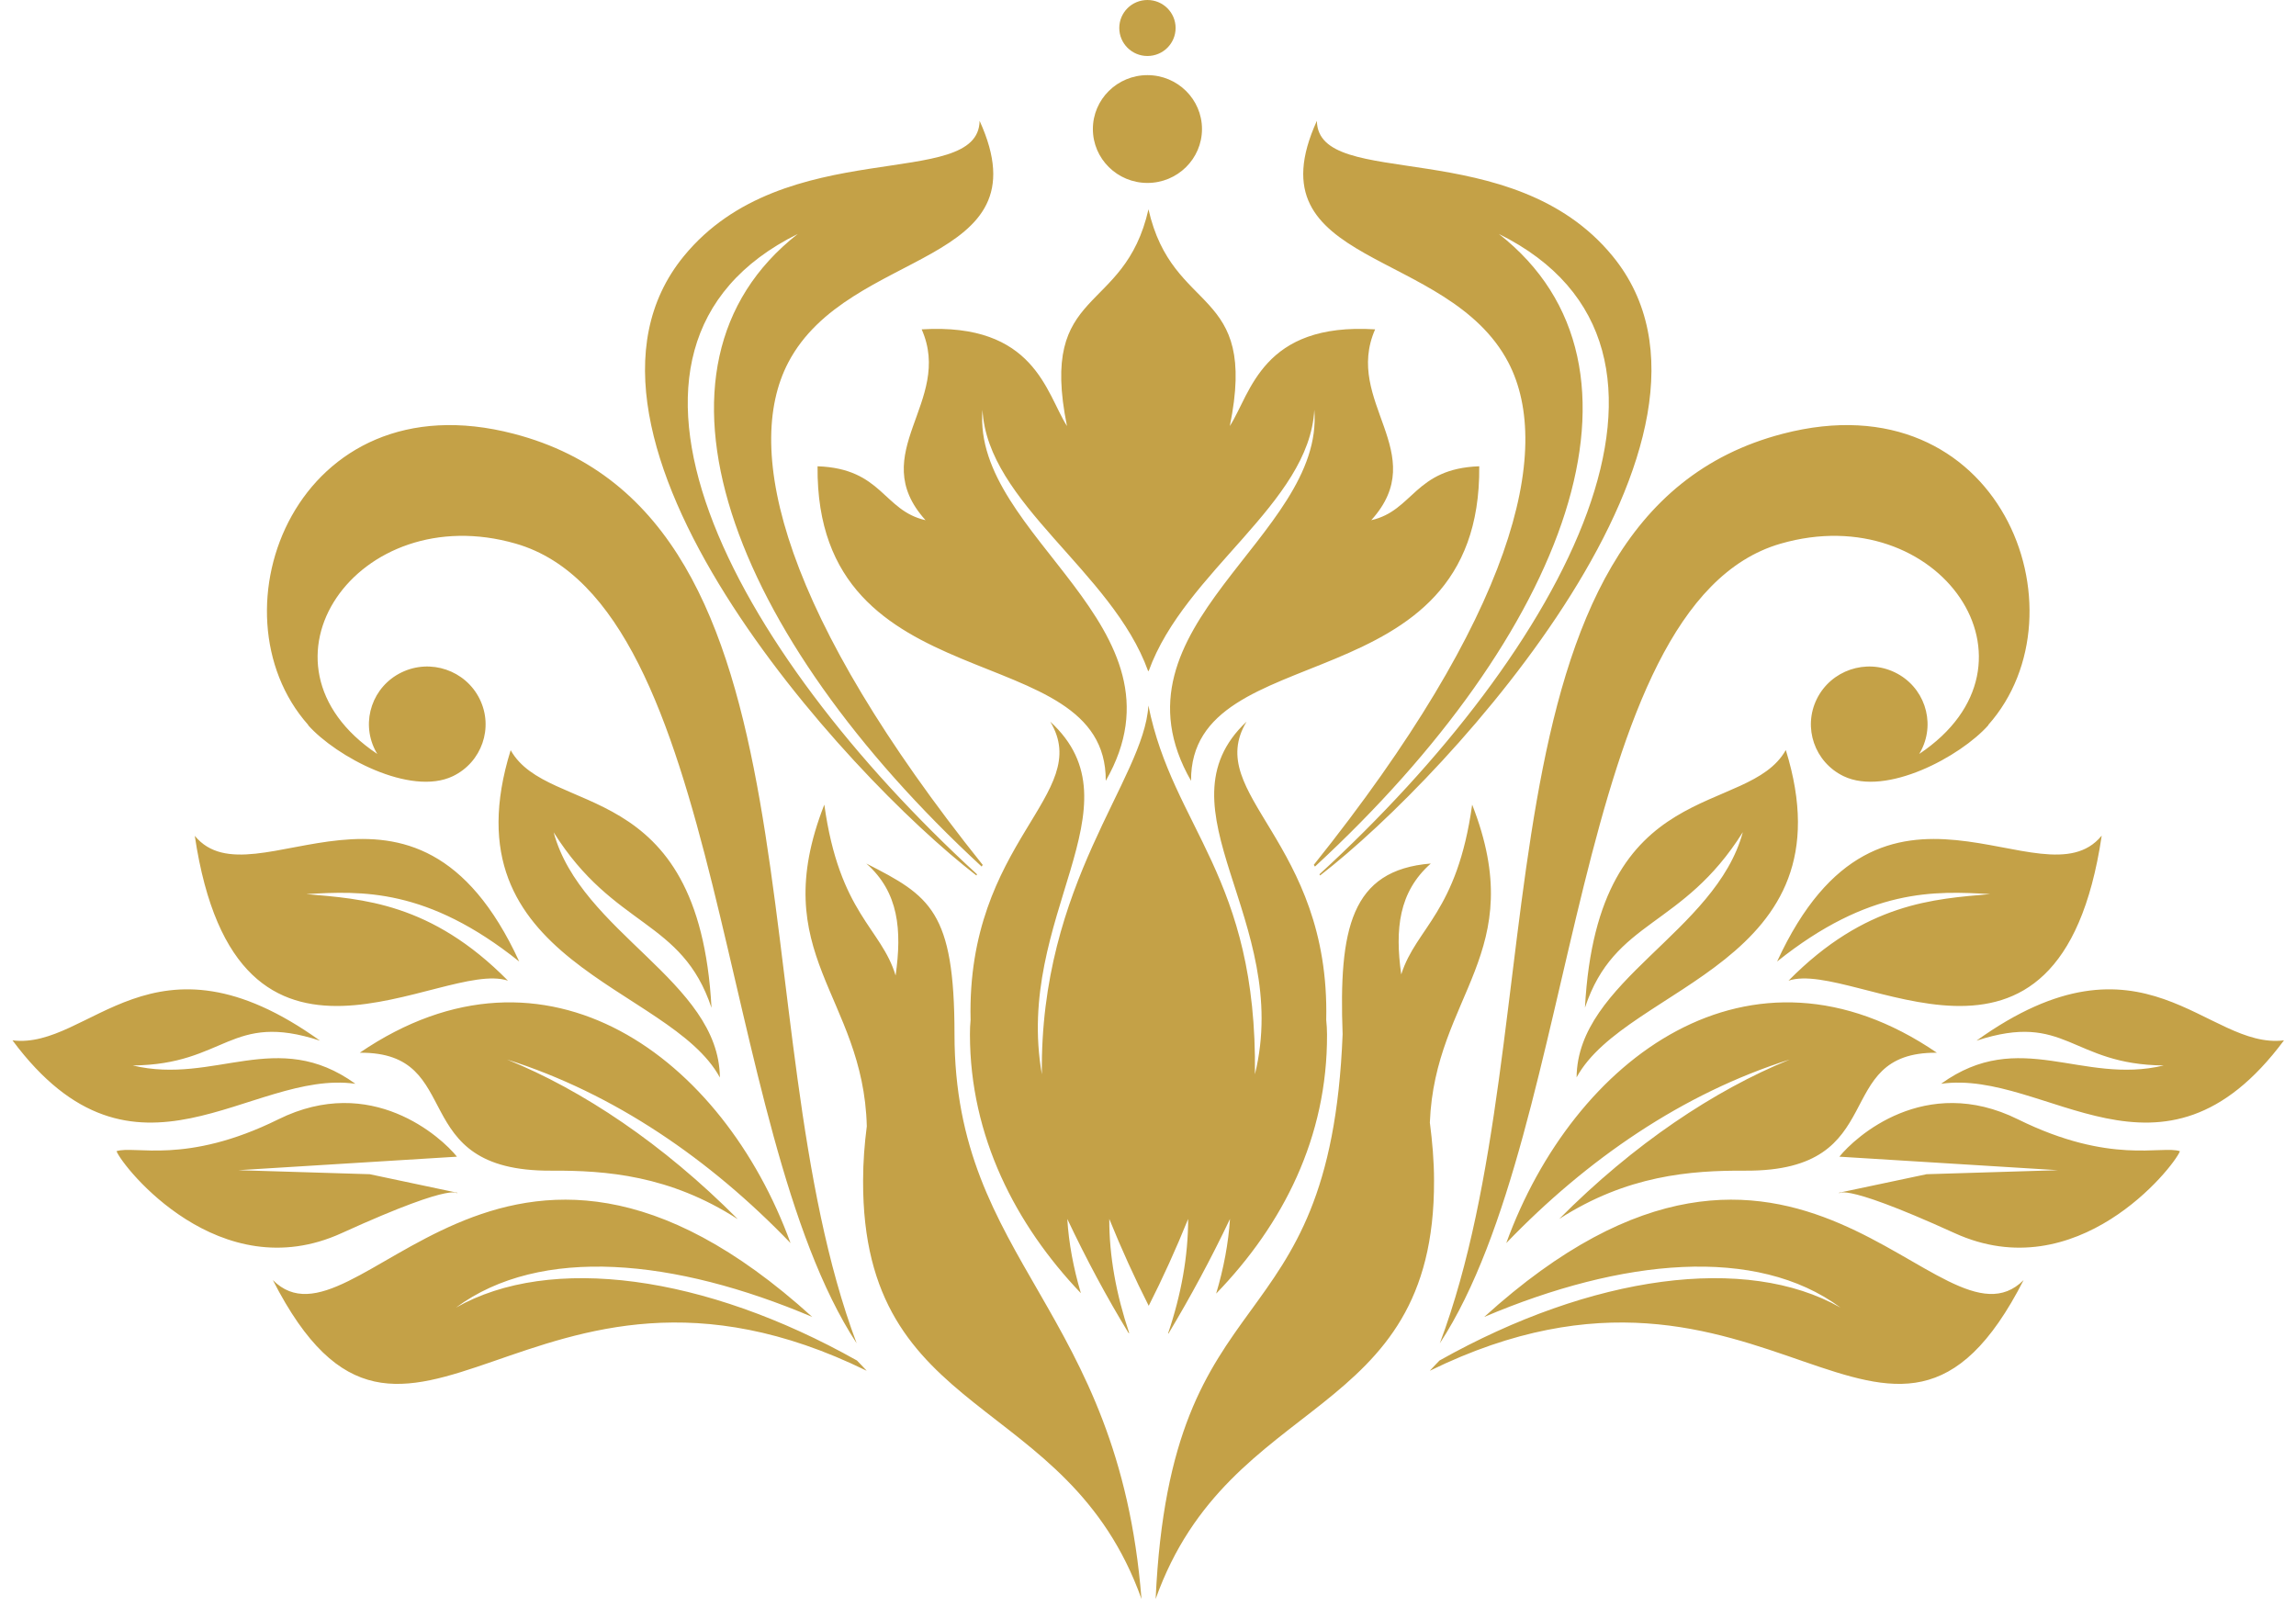 <svg width="140" height="98" viewBox="0 0 140 98" fill="none" xmlns="http://www.w3.org/2000/svg">
<path fill-rule="evenodd" clip-rule="evenodd" d="M44.965 74.335C40.834 71.676 36.968 71.372 33.612 71.391C24.625 71.441 28.52 64.141 21.936 64.199C33.328 56.428 44.101 64.543 48.203 75.807C43.287 70.695 37.439 66.672 30.914 64.612C35.516 66.476 40.432 69.763 44.975 74.335H44.965ZM139.267 63.444C134.548 64.033 130.721 56.144 120.517 63.464C125.992 61.668 126.247 64.925 131.938 64.975C126.934 66.172 123.146 62.639 118.358 66.093C124.765 65.181 131.8 73.491 139.267 63.444ZM80.111 52.739C92.258 37.55 94.77 27.473 91.974 22.106C88.275 15.042 76.216 16.327 80.297 7.369C80.366 11.686 92.18 8.105 98.332 15.621C107.28 26.541 88.549 47.176 80.494 53.387L80.454 53.318C95.418 39.601 105.377 21.204 91.395 14.267C101.746 22.371 95.545 38.659 80.18 52.847C80.15 52.808 80.131 52.769 80.101 52.729L80.111 52.739ZM85.439 59.411C85.056 56.674 85.282 54.397 87.244 52.661C82.358 53.053 81.632 56.664 81.867 63.071C81.102 82.548 71.398 77.19 70.466 97.511C74.98 84.834 87.499 86.806 87.441 71.99C87.441 70.783 87.333 69.596 87.186 68.458C87.49 60.638 93.318 58.145 89.766 49.069C88.853 55.653 86.352 56.566 85.449 59.401L85.439 59.411ZM108.889 45.743C106.564 49.854 97.409 47.185 96.644 61.452C98.44 56.026 102.59 56.625 106.27 50.747C104.621 56.85 96.183 59.833 96.134 65.701C99.205 60.059 112.942 58.783 108.889 45.733V45.743ZM128.15 50.983C125.579 68.203 113.109 58.45 109.056 59.804C113.746 55.045 117.956 54.819 121.351 54.525C117.975 54.329 113.982 54.142 108.36 58.636C114.747 44.752 124.549 55.339 128.14 50.973L128.15 50.983ZM132.919 70.214C132.526 71.195 126.639 78.603 119.182 75.198C111.725 71.804 112.225 72.952 112.137 72.736L117.475 71.607L125.491 71.362L112.157 70.538C113.109 69.351 117.377 65.455 123.048 68.261C128.71 71.058 131.82 69.831 132.919 70.204V70.214ZM121.243 44.222C119.535 46.145 115.002 48.579 112.412 47.333C110.646 46.479 109.92 44.37 110.783 42.623C111.647 40.876 113.776 40.15 115.542 41.004C117.308 41.858 118.034 43.967 117.171 45.714C117.122 45.802 117.082 45.89 117.024 45.979C125.275 40.464 118.221 30.368 108.575 33.154C95.663 36.883 96.428 68.723 87.794 81.92C95.055 62.61 89.315 31.496 108.703 26.453C121.939 22.999 127.375 37.305 121.233 44.212L121.243 44.222ZM87.195 83.578C87.391 83.362 87.588 83.166 87.774 82.969C97.076 77.74 106.476 76.474 112.225 79.741C107.084 75.944 98.891 76.749 90.502 80.311C109.527 63.042 118.328 83.136 123.391 78.064C115.228 94.047 107.849 73.472 87.195 83.588V83.578ZM95.074 74.335C99.617 69.763 104.533 66.486 109.135 64.612C102.61 66.672 96.762 70.695 91.846 75.807C95.938 64.543 106.721 56.428 118.103 64.199C111.519 64.141 115.414 71.441 106.427 71.391C103.061 71.372 99.205 71.676 95.074 74.335ZM69.966 0C69.014 0 68.249 0.765 68.249 1.707C68.249 2.649 69.014 3.415 69.966 3.415C70.917 3.415 71.683 2.649 71.683 1.707C71.683 0.765 70.917 0 69.966 0ZM69.966 4.582C68.131 4.582 66.639 6.054 66.639 7.869C66.639 9.684 68.131 11.156 69.966 11.156C71.8 11.156 73.292 9.684 73.292 7.869C73.292 6.054 71.8 4.582 69.966 4.582ZM0.762 63.444C5.482 64.033 9.308 56.144 19.513 63.464C14.038 61.668 13.783 64.925 8.092 64.975C13.096 66.172 16.883 62.639 21.671 66.093C15.264 65.181 8.229 73.491 0.762 63.444ZM59.918 52.739C47.771 37.55 45.259 27.473 48.065 22.106C51.764 15.042 63.813 16.327 59.732 7.369C59.663 11.686 47.849 8.105 41.697 15.621C32.749 26.541 51.48 47.176 59.535 53.387L59.575 53.318C44.621 39.601 34.653 21.204 48.644 14.267C38.293 22.371 44.494 38.659 59.859 52.847C59.879 52.808 59.908 52.769 59.928 52.729L59.918 52.739ZM54.61 59.49C53.737 56.585 51.186 55.722 50.263 49.069C46.672 58.234 52.648 60.687 52.854 68.683C52.716 69.753 52.628 70.852 52.628 71.99C52.569 86.796 65.089 84.834 69.603 97.511C68.209 79.761 58.201 76.994 58.201 63.071C58.201 55.545 56.7 54.633 52.824 52.661C54.806 54.407 55.002 56.723 54.61 59.49ZM31.14 45.743C27.087 58.793 40.834 60.059 43.895 65.71C43.846 59.843 35.408 56.87 33.76 50.757C37.439 56.625 41.58 56.036 43.385 61.462C42.62 47.195 33.465 49.864 31.14 45.753V45.743ZM11.879 50.983C14.45 68.203 26.921 58.45 30.973 59.804C26.283 55.045 22.074 54.819 18.679 54.525C22.054 54.329 26.038 54.142 31.66 58.636C25.272 44.752 15.47 55.339 11.879 50.973V50.983ZM7.11 70.214C7.503 71.195 13.39 78.603 20.837 75.198C28.294 71.804 27.804 72.952 27.882 72.736L22.545 71.607L14.528 71.362L27.863 70.538C26.911 69.351 22.643 65.455 16.971 68.261C11.31 71.058 8.2 69.831 7.101 70.204L7.11 70.214ZM65.903 78.849C65.452 77.318 65.168 75.807 65.079 74.335C66.237 76.788 67.483 79.104 68.808 81.282L68.857 81.302C68.062 78.937 67.63 76.592 67.64 74.335C68.386 76.18 69.19 77.946 70.044 79.633C70.898 77.946 71.702 76.18 72.448 74.335C72.448 76.602 72.026 78.957 71.222 81.321H71.251C72.576 79.113 73.832 76.788 74.999 74.335C74.901 75.826 74.616 77.347 74.155 78.888C78.237 74.669 80.945 69.351 80.916 63.081C80.916 62.786 80.896 62.492 80.867 62.198C81.112 51.257 73.331 48.451 76.01 44.007C70.378 49.315 78.816 56.124 76.52 65.514C76.667 53.406 71.526 50.512 70.024 43.025C69.76 47.549 63.382 53.818 63.529 65.514C61.831 55.879 69.681 49.187 64.039 44.007C66.718 48.451 58.927 51.257 59.182 62.198C59.153 62.492 59.143 62.786 59.143 63.081C59.143 69.302 61.94 74.698 65.894 78.849H65.903ZM70.034 12.746C68.553 19.31 63.313 17.377 65.06 25.982C63.784 23.98 63.097 19.663 56.2 20.085C58.152 24.5 52.736 27.63 56.435 31.722C53.854 31.143 53.795 28.572 49.851 28.435C49.714 43.065 67.483 38.679 67.424 47.617C72.841 38.178 59.261 32.752 59.908 24.991C60.212 30.701 67.807 34.822 70.005 40.916H70.024H70.044C72.242 34.832 79.836 30.701 80.141 24.991C80.778 32.762 67.208 38.188 72.625 47.617C72.566 38.679 90.335 43.065 90.198 28.435C86.253 28.572 86.185 31.143 83.614 31.722C87.313 27.63 81.907 24.5 83.849 20.085C76.952 19.653 76.275 23.98 74.989 25.982C76.746 17.377 71.506 19.31 70.024 12.746H70.034ZM18.787 44.222C20.494 46.145 25.027 48.579 27.617 47.333C29.384 46.479 30.11 44.37 29.246 42.623C28.383 40.876 26.253 40.15 24.487 41.004C22.721 41.858 21.995 43.967 22.859 45.714C22.908 45.802 22.947 45.89 23.006 45.979C14.754 40.464 21.809 30.368 31.454 33.154C44.366 36.883 43.601 68.723 52.235 81.92C44.975 62.61 50.724 31.496 31.326 26.453C18.09 22.999 12.654 37.305 18.797 44.212L18.787 44.222ZM52.834 83.578C52.638 83.362 52.441 83.166 52.255 82.969C42.963 77.74 33.554 76.474 27.804 79.741C32.945 75.944 41.138 76.749 49.527 80.311C30.502 63.042 21.701 83.136 16.638 78.064C24.801 94.047 32.18 73.472 52.834 83.588V83.578Z" fill="#C4A147"/>
</svg>
